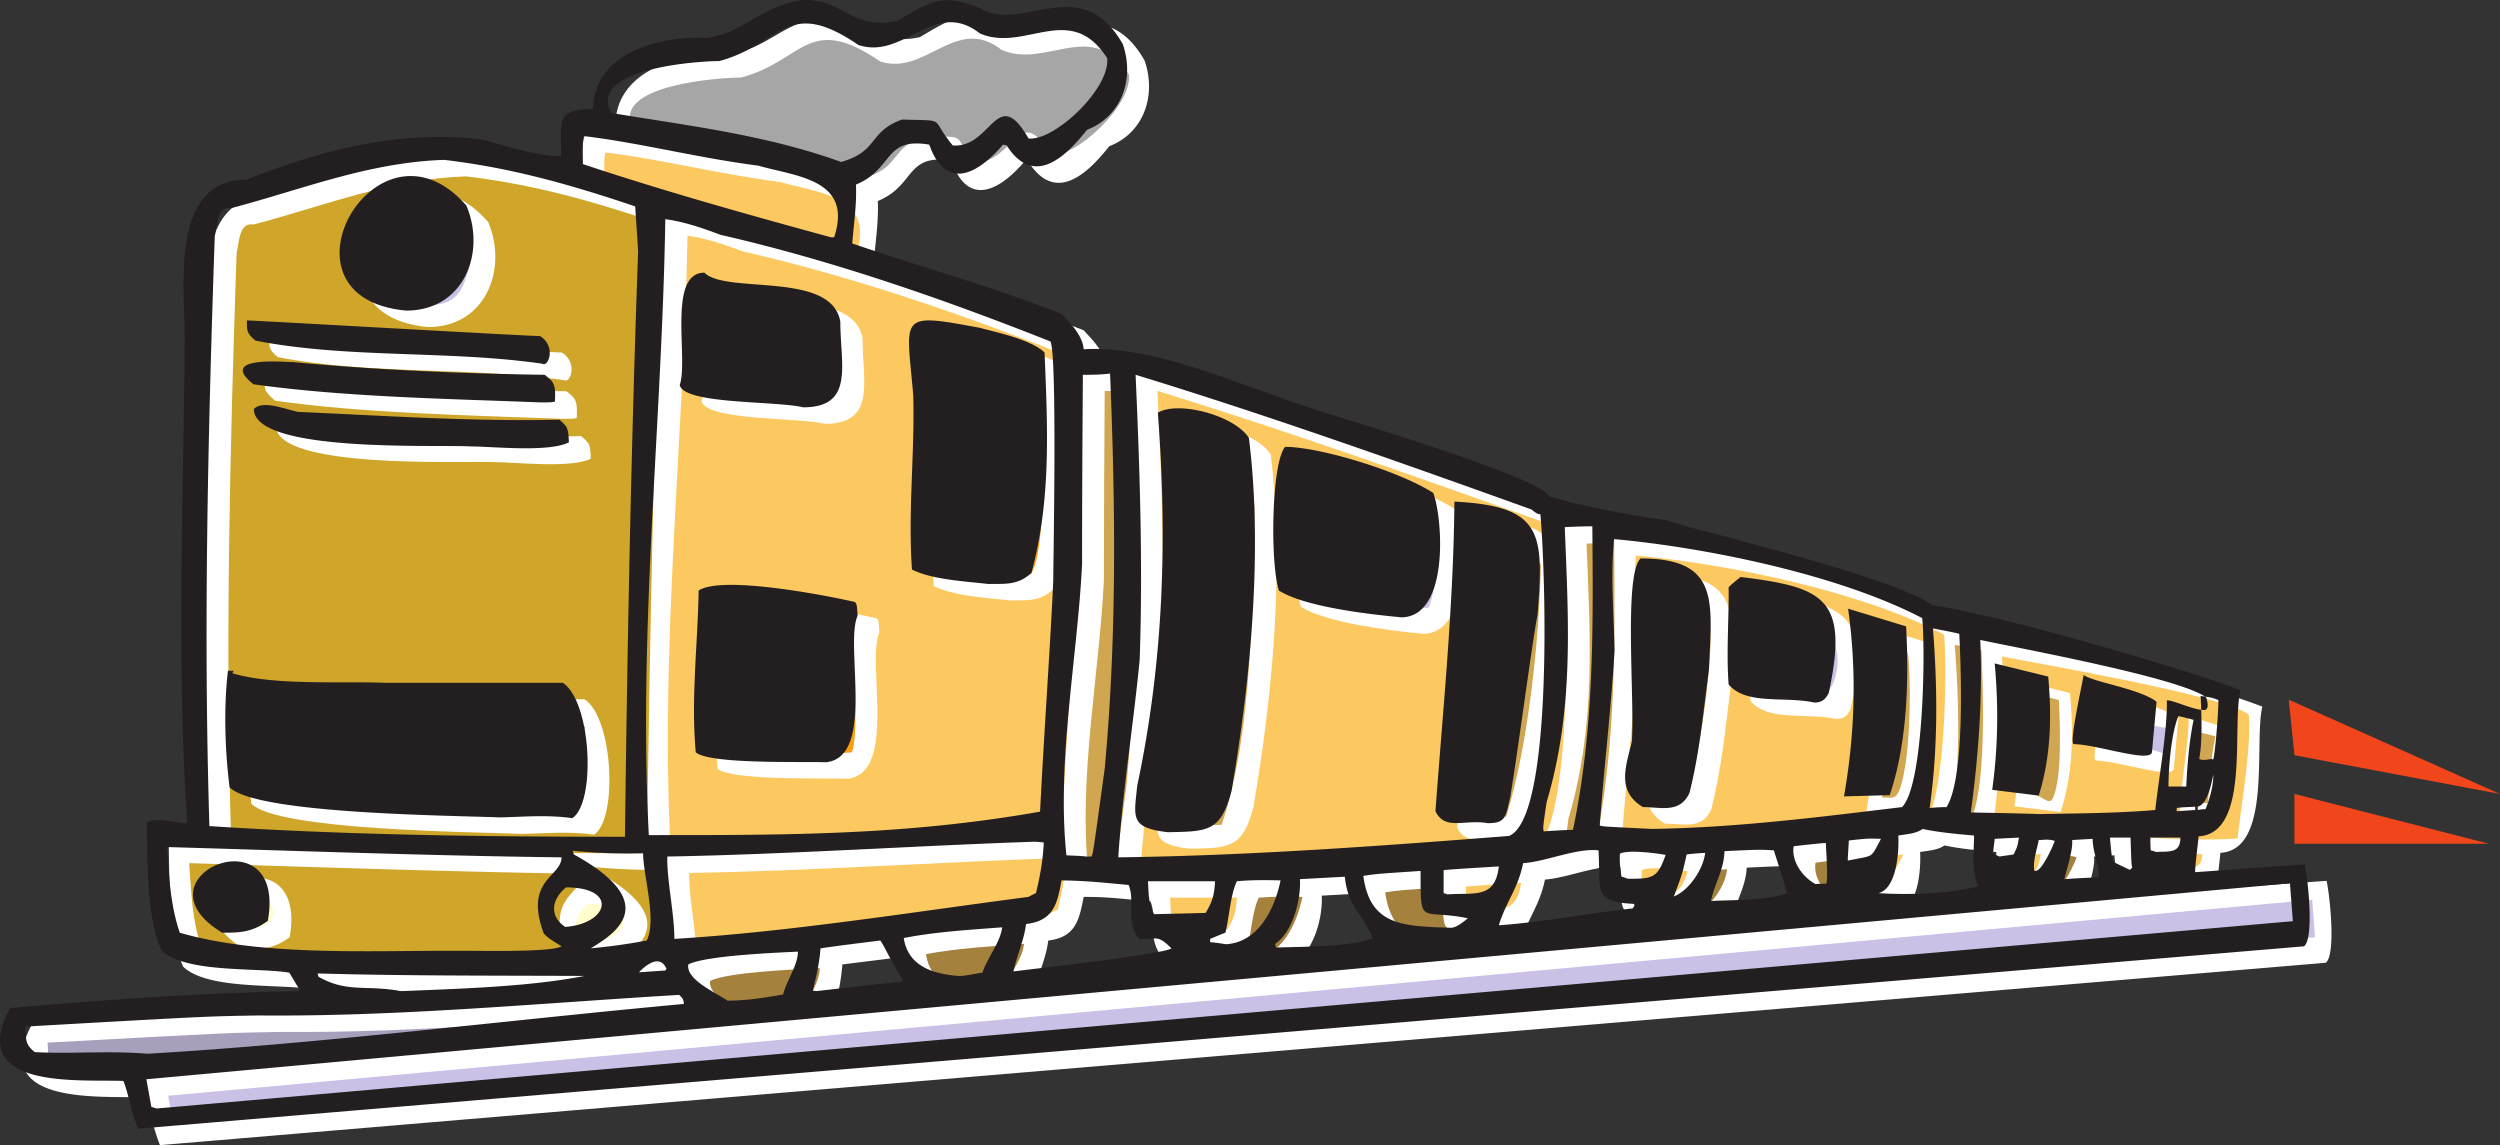 <svg xmlns="http://www.w3.org/2000/svg" width="216.156" height="99.011"><rect width="100%" height="100%" fill="#333333" stroke="none"/><path fill="#fff" d="M13.832 99.011c-.606-1.492-.82-3.023-1.281-4.129-3.883-.14-13.567.75-9.793-6.3 8.117-.712 16.593-1.352 24.925-1.462 0-.07.035-.105.106-.14-.285-.496-.606-.996-.89-1.461-2.848-.461-9.044.074-11.075-1.957-1.281-3.024-1.172-7.938-1.242-11 .566-.496 2.312-.035 3.344.035a.28.28 0 0 1 .144-.14c-.926-13.708-.285-27.77-.215-41.333.14-4.27-1.496-14.168 5.34-14.168 6.34-2.527 13.211-4.308 20.191-3.488 1.282.25 5.415 1.637 7.016 1.426 0-3.348-.43-3.918 2.813-4.059 0-4.808 5.73-6.375 9.793-6.125 3.453-.57 4.449-2.633 8.152-3.273 3.703-.215 4.238 2.668 8.367 1.777 2.922-1.707 3.777-2.383 7.086-1.101 3.633 2.277 8.727-3.278 12.355 3.132 1 2.883.036 6.196-3.062 7.403-1.992 2.531-4.7 4.914-6.977 1.355-.144-.035-.214-.07-.32-.07-2.492 2.918-5.058 3.734-6.34-.04-3.988-.64-3.097 2.138-6.37 3.49.07 1.745-.18 3.277-.325 5.093 5.95 2.027 11.965 3.629 18.125 6.086.57.64 1.781 1.746 1.887 3.027 6.195-.355 13.851 3.309 20.011 5.23.5.25 19.727 5.84 20.192 7.512 2.992.891 6.87 1.602 10.324 2.102.855.5 19.016 4.629 22.898 7.332 5.696.785 22.575 5.73 26.598 7.336-.746 3.023.89 12.387-3.633 12.637 0 .285-.355 2.988-.285 3.097l9.473-.675c.285 1.316.82 6.37-.07 7.082zm58.61-11.89c6.874-.817 6.874-.817 7.16-.747.105-.07.245-.14.355-.214-.89-1.352-1.711-3.13-1.926-3.415-1.742.211-3.453.426-5.195.641-.11 1.281-.285 2.277-.68 3.664.074 0 .18.035.285.07zm17.093-1.708c1.101-.14 13.14-1.496 13.637-2.027-1.282-1.281-1.246-.715-2.813-.785-1.21-1.742-.285-3.238-.89-4.664-2.422-.211-3.489-.39-5.77-.39-.39 2.027-.711 3.488-3.063 3.773-.175 1.425-.746 2.562-1.101 4.093zm22.68-2.062c2.066-.074 6.554-.04 8.37-.856-.929-2.171-2.136-2.562-2.386-5.27-1.316.071-2.637.145-3.918.216.105 1.672-.57 4.484-2.102 5.59 0 .07 0 .175.036.32zm19.3-1.961c3.918-.25 7.657-.996 11.54-1.457.175-.215.175-.215.105-.36-3.668-.175-2.848-1.246-3.063-4.624-1.921-.215-4.558.96-6.515 1.101-.465 2.277-1.461 3.277-2.067 5.34zm18.301-2.063c1.781-.144 4.598 0 6.555-.675.035-.25-1.031-3.383-1.106-3.703-1.28-.07-1.28-.07-4.238.07-.105 1.672-.816 2.598-1.21 4.308zm14.531-.675c2.243.14 6.16.105 8.582-.606-.605-1.355-.324-3.168-.324-4.379-1.637-.144-3.168-.285-4.484-.57-.57.426-1.531.461-2.102.57.07 1.317-.105 4.52-1.672 4.985zm16.02-1.211c2.46-.18 2.922-.11 2.992-.215 0-1.066-.531-2.172-.531-3.274-.57.036-1.176.07-1.781.106.14.746-.43 2.562-.68 3.383"/><path fill="#cbc1e6" d="m15.433 97.269-.46-.145-.43-2.382 185.375-16.946.25 3.239L15.433 97.269"/><path fill="#a89fbd" d="M14.687 92.535c-3.597-.286-6.375 0-9.793-.145-.96-.781-.676-1.316-.785-2.242 15.703-.856 15.703-.856 20.192-.926 12.07.105 23.859-1.066 36.32-1.816.105.18.39.285.39.82-15.453 1.387-31.191 3.418-46.324 4.309"/><path fill="#a4823e" d="M64.785 87.94c-.961-.675-3.629-1.816-3.379-3.132 1.492-.746 7.297-.996 9.469-1.102 0 1.172-.926 2.383-1.282 3.7-1.78.32-3.277.535-4.808.535"/><path fill="#a4835b" d="M36.55 87.12c-2.921-.566-4.628.18-7.12-1.242a1.118 1.118 0 0 1-.07-.285c7.401.176 15.452.176 23.108.176-4.917.996-10.968 1.105-15.917 1.351"/><path fill="#a4823e" d="M84.761 85.804c-2.421-.21-4.378-.96-4.699-3.309 2.637-.5 5.625-.675 8.477-.89-.11 1.281-1.211 2.527-1.711 3.914-1.39.215-1.496.285-2.067.285"/><path fill="#fff" d="M57.133 85.484c.46-.426 1.777-1.707 2.382-.285-.035.035-.07.074-.07.144-.781.035-1.566.07-2.312.14"/><path fill="#cfa52a" d="M41.32 83.632c-7.512-.035-16.805.5-23.855-1.566-.891-2.528-.926-5.09-1.106-7.438 11.074.356 22.649.746 34.078.926 0 1.672-3.277 1.922-1.531 6.55.39.391.39.391 1.566 1.138-.89.57-8.011.355-9.152.39m11.645-.246c1.996-1.176 6.304-3.848-1.461-8.082-.036-.144-.036-.215-.07-.32 1.816.14 3.917.285 6.054.21 0 1.852 1.211 5.77.32 7.551a41.74 41.74 0 0 1-4.843.641"/><path fill="#a4823e" d="M107.945 83.03c-.5-.038-.965-.109-1.426-.144v-.285c.426-.176.89-.356 1.317-.535.355-1.422.43-3.274 1-4.45 1.172-.105 2.418-.105 3.773-.07-.465 2.387-1.887 5.305-4.664 5.485"/><path fill="#fcc961" d="M60.195 82.6c.035-1.921-.68-5.269-.605-7.12 10.324-.176 21.293-.922 31.726-1.281.246 0 .531.039.817.074-.036 1.457-.286 2.738-.676 4.379-.215.07-.426.175-.64.32-10.079 1.316-20.618 3.023-30.622 3.629"/><path fill="#fff" d="M21.097 82.066c-7.976-4.875 5.625-10.535 3.95-1.031-1.387 1.03-2.493 1.03-3.95 1.03"/><path fill="#a4823e" d="M127.312 81.64c-4.094-.14-6.941-.14-7.547-4.484 1.176-.18 1.176-.18 4.985-.43 0 4.914-.106 3.242 4.058 4.094-.46.359-.96.82-1.496.82"/><path fill="#fffdcc" d="M50.758 81.57c-1.532-1.032-.997-2.528.105-3.418 4.488 0 3.668 3.133-.105 3.418"/><path fill="#fcc961" d="M101.676 80.464c-.497-.96-.461-1.957-.497-2.847h5.766c-.07 1.105-.176 1.675-.816 2.742l-4.453.105"/><path fill="#fffdcc" d="M21.308 80.253c-1.316-.89-1.21-2.136-.285-3.062.645.07 1.32.18 1.996.285 1.352 2.027.285 2.668-1.71 2.777"/><path fill="#a4823e" d="M146.648 78.933c.711-1.992.711-1.992 1.106-3.629.496-.07 1.03-.11 1.566-.144-.105 1.355-1.352 3.242-2.672 3.773"/><path fill="#fcc961" d="M127.027 78.757a.56.56 0 0 0-.285-.105v-1.996c1.57-.141 3.137-.215 4.773-.32-.355 2.847-2.172 2.241-4.488 2.421"/><path fill="#a4823e" d="M158.863 77.867c-1.246-.676-2.102-2.137-1.887-3.274.926-.144 1.852-.215 2.813-.32 0 .355.215 3.133.035 3.558-.355 0-.676 0-.96.036"/><path fill="#fcc961" d="M142.66 77.37c-.176-.039-.356-.109-.531-.144-.18-.82-.215-1.39-.18-1.992.676-.32 2.742-.11 3.988.105-.71 2.031-1.105 2.031-3.277 2.031"/><path fill="#a4823e" d="M177.77 76.656c-.071-.926.284-1.778.394-2.598.426 0 .816-.14 1.387.07-.07.25-1.211 2.918-1.782 2.528m8.157-.071c-.43-.215-.891-.425-1.282-.64-.18-.5-.18-.5-.324-2.102h1.781c.074 2.277.074 2.277.18 2.598-.25.215-.25.215-.355.144"/><path fill="#fcc961" d="M161.64 75.835c.036-.601.07-1.207.106-1.742 1.601-.176 1.601-.176 2.812-.176-.996 1.813-.53 1.422-2.918 1.918"/><path fill="#d0a650" d="M95.8 75.48c-.57-.07-1.14-.106-1.707-.106-.855-8.152.961-17.12 1.352-25.203 0-5.484.035-10.894.07-16.375.676.035 1.496.035 2.387-.07.426 11.246.57 22.64-.5 34.172-.96 7.262-.96 7.262-1.101 7.582h-.5"/><path fill="#fcc961" d="M98.578 75.554c.355-5.66 1.355-11.5 1.851-17.125.286-8.328.036-16.66-.355-24.633 11.289 3.489 22.824 7.582 34.219 11.64.5.391.5.391.78.462.466 5.34 1.106 26.203-2.667 27.804-11.43.891-22.61 1.708-33.828 1.852m76.199-.074c-.176-.106-.355-.176-.531-.246 0-.43.07-.89.14-1.317.676 0 1.356-.039 2.067-.074-.145.785-.145.785-.465 1.461-.426.07-.816.106-1.21.176m13.53-.39c-.175-.071-.32-.106-.46-.141-.036-.391-.036-.75-.036-1.106h2.598c0 1.39-.961 1.176-2.102 1.246M57.984 73.628c-.926-17.976 1.14-35.453 1.461-53.254 1.496.215 2.957.676 4.734 1.352 9.508 2.172 19.196 5.484 28.524 9.223.64.96.25 19.222.25 20.644-.215 5.055-.82 13.527-1.14 20.008-11.68 2.066-21.97 2.027-33.829 2.027"/><path fill="#cfa52a" d="M19.992 72.847c-.535-17.16-.106-34.176.465-50.977.246-.996.21-2.671 1.457-2.457 6.125-1.601 11.824-3.953 18.375-4.164 5.734.676 10.824 2.098 16.52 4.02.074 1.285.179 2.601.25 3.918-.571 16.84-.887 33.426-1.137 50.586-11.895 0-24.07-.145-35.93-.926"/><path fill="#fff" d="M102.851 73.382c-3.277-.39-2.918-1.246-2.633-4.023 2.313-10.93 2.598-21.5 1.778-32.29 1.746-.995 6.555.216 7.87 2.208 1.212 9.613.177 20.754-1.495 30.508-.926 3.562-2.067 3.527-5.52 3.597"/><path fill="#d0a650" d="M135.363 73.312c-.04-.36-.04-.36.246-2.527 2.387-8.047 1.89-15.665 1.567-23.782.785-.035 1.605-.07 2.386-.11.07 8.688.18 17.481-1.636 26.274-.891 0-1.711.07-2.563.145"/><path fill="#fcc961" d="M144.726 73.097c-4.379-.215-4.379-.215-4.523-.32.394-5.27.996-10.149 1.281-15.13-.07-3.277-.316-6.55-.035-9.612 7.8.71 19.336 3.027 26.637 6.835.285 2.704.14 14.454-1.746 16.34-7.372.89-14.383 1.782-21.614 1.887"/><path fill="#fff" d="M130.52 72.597c-2.032-.355-3.704.676-4.524-1.031.676-9.114 1.566-17.906 1.637-26.77 7.73.39 7.73 2.778 7.195 9.754-.395 2.098-1.781 12.422-2.387 15.91-.355 1.606-.355 2.137-1.922 2.137M45.097 72.1c-4.668-.179-21.082-.32-23.359-2.6-.43-3.38-.465-7.048-.11-10.075h.465c-.035.07-.07.11-.07.215 3.63 1.066 9.113.676 13.137.82h15.383c2.492 1.637 2.886 10.36.82 11.711-2.137-.32-4.344-.105-6.266-.07"/><path fill="#fcc961" d="M194.433 61.777c.25 2.953-.71 8.082-.96 10.715-4.985.425-16.024-.747-21.184-.82.676-4.91 1.031-10.145.816-14.915 3.313.676 18.946 3.309 21.328 5.02zm-1.886.996c-.891.105-2.883-.89-3.313-.781.074 2.097-.781 6.226-.781 8.863 0 .355 1.851.21 3.133 0 .105 0 .355-5.2.96-8.082"/><path fill="#d0a650" d="M102.676 71.386c-.215-.035-.43-.035-.61-.035 1-10.785 4.027-21.68 1.89-32.395 4.555.961 4.024.145 4.52 4.95-.285 8.402-.07 19.082-2.847 27.41-.996.035-1.993.035-2.953.07"/><path fill="#fff" d="M143.941 71.21c-2.383-1.425-1.422-3.633-.926-5.695.215-3.844-.71-14.348.75-15.809 6.907 0 6.125 3.774 5.875 9.614-.425 3.453-.785 7.12-1.672 10.644-.785 1.817-2.457 1.246-4.027 1.246"/><path fill="#d0a650" d="M168.726 71.28c.782-5.195.676-10.574.285-15.519.747.14 1.532.285 2.313.461.11 2.813.535 12.39-1.102 14.988-.535 0-1.035.035-1.496.07"/><path fill="#fff" d="M161.355 70.285c.89-5.27 1.106-10.68.356-16.27l5.02 1.566c.25 5.48-.071 10.504-1.458 14.598l-3.918.106"/><path fill="#d0a650" d="M128.312 70.605c-.57-2.848.606-8.473.856-11.285.03-3.489.816-9.258.175-12.317.891.14 3.489.57 3.883 1.887-.144 6.477-1.07 15.45-2.992 21.715h-1.922"/><path fill="#fff" d="m174.351 58.785 4.63 1.14c.32 3.559.25 7.012-.817 10.29l-3.988-.5c.425-3.134.566-6.657.175-10.93"/><path fill="#a04636" d="M45.879 69.82c-2.848-.141-21.578-.282-22.434-2.028.035-1.886.11-3.738.18-5.554 8.758.355 17.804.535 26.918.57-.106 2.172-.211 4.344-.356 6.55-1.496.462-2.847.427-4.308.462"/><path fill="#d0a650" d="M189.379 69.429c0-1.852.285-4.734.855-6.086.39.07.89.215 1.317.32-.391 1.922-.536 3.844-.641 5.766h-1.531m-45.043-.07c.355-2.528.675-5.055.851-7.332-.39-8.192-.601-9.649-.531-10.004.89.14 1.781.32 2.668.496 1.605 1.07-.606 13.707-1.352 16.27-.57.57-.996.5-1.636.57m18.406-.391c.535-4.238.535-8.582.93-12.816.425 0 .496-.106 1.277.285.25 1.496.36 8.187-.566 11.426-.426 1.46-.82 1.03-1.641 1.105m12.82-.285c0-2.992.32-5.91.215-8.652 1.211.144 1.566.355 2.242.5.07 1.601.32 6.55-.5 8.437-.355.852-1.066-.394-1.957-.285"/><path fill="#fff" d="M73.332 67.327c-2.207-.07-10.04.18-11.285-.851-.43-4.664.175-9.434.246-13.992 1.996-1.352 11.289.43 13.53.996.145.18.145.18.216 1.176-1.14 2.527 1.566 12.14-2.707 12.671m107.89-1.566c-.46 0 .641-4.91.82-5.976.926.601 4.81 1.136 6.305 2.312l-.394 4.344c-.106.996-4.664-.64-6.73-.68"/><path fill="#f89d0e" d="M67.562 65.23c-3.203-.18-3.203-.18-3.629-.32.106-3.668.246-7.297.356-10.93 2.992.14 6.195.96 9.437 1.496.035 1.281.567 7.937-.074 9.574-2.172.18-2.172.18-6.09.18"/><path fill="#cbc1e6" d="M185.746 64.765c-.14-.07-.14-.07.07-2.063.18 0 1.426.25 1.64.25.141.356-.25 1.567-.359 2.168-.175.04-1.171-.425-1.351-.355m-2.918-.32c-.11-.035-.215-.106-.356-.141.106-.82.176-1.676.282-2.492.43.07 1.64.18 2.066.285 0 .57-.14 2.063-.535 2.707-.281 0-1.176-.394-1.457-.36"/><path fill="#fff" d="M158.754 62.167c-2.598-.57-5.875.25-7.407-1.566-.21-2.777.075-5.84 0-8.402.325-.32.68-.606 1.036-.891 7.19.89 9.433 1.781 7.62 10.004-.285.57-.535.855-1.25.855"/><path fill="#cbc1e6" d="M156.586 60.03c.14-.71.14-.71.39-5.48 2.383.25 2.313 3.738.996 5.41-.5 0-.925.035-1.386.07m-3.313-.175a328.304 328.304 0 0 0-.18-6.195c.641.144 1.247.25 1.887.39 0 1.176.215 4.414-.285 5.735-.496 0-.96.035-1.422.07"/><path fill="#fff" d="M123.043 54.8c-3.028-.285-8.332-.965-10.543-2.316-.817-2.457-.676-11.035.5-12.457 2.992 0 9.933 2.133 12.855 4.02.887 2.566 1.246 10.753-2.812 10.753"/><path fill="#cbc1e6" d="M122.258 52.593c-.711-.074-1.426-.18-2.102-.215 0-2.742.465-5.34.605-7.867 4.309.32 3.918 1.031 3.528 5.16-.606 2.528-.606 2.528-.785 2.883-.426 0-.856 0-1.246.04"/><path fill="#fff" d="M87.328 51.913c-2.246-.246-4.88-.39-6.59-1.242-.355-5.058.25-10.148.11-15.058-.57-6.91-1.426-7.192 5.765-5.84 1.285.355 4.453.996 5.594 2.137.246 6.265.601 12.601-1.14 19.042-1.212 1.141-2.423.926-3.74.961"/><path fill="#cbc1e6" d="M117.273 51.808a94.207 94.207 0 0 1-3.097-.606c0-2.953-.036-5.875-.07-8.792 1.566.355 3.167.71 4.769 1.105-.211 2.738-.356 5.445-.89 8.293h-.712"/><path fill="#f89d0e" d="M87.824 49.706c-3.063-.175-3.063-.175-4.914-.425.465-5.98.57-11.891.074-17.871 2.277.18 4.309.75 6.621 1.816.5 3.133 1.067 13.883-.46 16.41-.466 0-.891.035-1.321.07"/><path fill="#fff" d="M42.601 39.952c-2.777-.105-18.761.641-18.761-3.167.78-.782 2.632 0 3.843.25 7.301.32 14.957.855 22.575.675.714.64.785.64.82 1.957-1.746.856-6.586.285-8.477.285m28.739-3.308c-2.387-.57-10.258-.25-10.684-1.961.785-2.168-1.105-9.68 2.137-9.68 1.922 1.887 11.004-.18 11.785 4.235 0 3.703 1.21 7.406-3.238 7.406m-22.754-.43c-8.157-.32-16.88-.46-24.785-1.566-3.063-2.453 2.566-1.922 3.382-1.922 7.16.68 14.457 1 21.793 1.105.856.641.961.891.89 2.313-.284.07-.284.07-1.28.07"/><path fill="#f89d0e" d="M71.66 34.327c-2.887-.07-5.77-.175-8.367-.601.07-2.137.14-4.203.175-6.305 2.567.36 6.02.535 8.618 1.926.144 1.527.25 3.273-.07 4.98h-.356"/><path fill="#fff" d="M48.761 32.87c-8.187-1.175-16.77-.43-24.746-1.996-.89-.71-.71-1.03-.746-1.742.035-.035 23.035 1.281 25.317 1.352 1.422.89.71 2.742.175 2.386m-11.75-4.593c-12.105-1.102-2.492-17.907 5.2-9.078 1.71 4.023-.176 9.078-5.2 9.078"/><path fill="#cbc1e6" d="M36.941 26.39c-10.539-3.914 3.207-13.742 3.703-3.629-.57 2.277-1.031 3.629-3.703 3.629"/><path fill="#fcc961" d="M73.726 21.94c-7.3-2.027-14.531-4.023-21.437-6.335-.07-.996-.07-1.711.035-2.422 4.984.605 9.863 1.887 15.168 2.562 3.133.926 8.191 1.141 6.555 6.196h-.32"/><path fill="#a7a6a6" d="M74.613 15.425c-6.586-2.383-13.316-3.168-19.867-4.27-2.067-3.847 7.62-4.453 9.328-4.453 5.414-1.421 5.77-5.656 12.035-1.386 3.953 1.281 6.555-4.094 10.504-.996 3.918 1.672 7.8-2.848 11.004 2.136.25 2.668-4.594 7.192-6.8 6.942-2.743-4.805-3.169.851-6.587.605-2.031-2.492-.32-2.101-4.347-2.242-2.954 1.066-1.993 2.738-5.27 3.664"/><path fill="#231f20" d="M11.945 97.59c-.64-1.497-.82-3.028-1.281-4.13-3.918-.144-13.602.782-9.793-6.3 8.117-.715 16.594-1.317 24.89-1.461.036-.036.07-.106.141-.141-.32-.5-.605-1-.89-1.461-2.848-.465-9.044.07-11.075-1.957-1.316-3.027-1.172-7.941-1.246-11 .57-.5 2.281-.04 3.348.035 0-.074.07-.11.144-.11-.925-13.738-.32-27.8-.215-41.363.106-4.273-1.53-14.167 5.34-14.167 6.34-2.532 13.176-4.31 20.192-3.493 1.281.25 5.414 1.641 7.015 1.426 0-3.348-.43-3.914 2.778-4.058 0-4.805 5.765-6.372 9.824-6.122 3.457-.57 4.418-2.636 8.156-3.277 3.703-.21 4.238 2.672 8.332 1.781C80.527.082 81.414-.594 84.726.687c3.598 2.281 8.692-3.274 12.356 3.133 1 2.882 0 6.195-3.098 7.406-1.992 2.527-4.664 4.91-6.941 1.351-.145-.035-.215-.07-.32-.07-2.493 2.918-5.06 3.738-6.376 0-3.953-.676-3.062 2.102-6.34 3.453.075 1.742-.175 3.274-.32 5.09 5.914 2.031 11.93 3.668 18.09 6.086.606.645 1.816 1.781 1.922 3.063 6.195-.391 13.852 3.277 20.012 5.199.5.25 19.691 5.836 20.191 7.512 2.988.89 6.871 1.601 10.324 2.097.856.5 19.016 4.63 22.899 7.336 5.695.781 22.574 5.73 26.597 7.332-.785 3.027.891 12.39-3.632 12.637 0 .285-.356 2.992-.286 3.098l9.473-.676c.285 1.351.82 6.406-.07 7.086zm1.602-1.747 184.699-16.195-.25-3.278-185.34 16.946.43 2.386zm-.782-4.734c15.168-.89 30.907-2.883 46.36-4.305 0-.535-.285-.605-.39-.785-12.466.746-24.25 1.887-36.321 1.781-4.488.07-4.488.07-20.227.961.145.926-.176 1.422.82 2.207 3.383.176 6.196-.144 9.758.14zm50.133-4.59c1.531 0 2.992-.215 4.809-.535.355-1.317 1.281-2.528 1.281-3.703-2.172.105-8.012.355-9.473 1.105-.246 1.316 2.422 2.457 3.383 3.133zm-28.234-.82c4.949-.215 10.965-.356 15.879-1.317-7.657-.035-15.668 0-23.075-.215 0 .07.036.18.075.285 2.492 1.426 4.199.676 7.12 1.247zm35.89 0c6.836-.782 6.836-.782 7.157-.747.109-.074.25-.144.359-.214-.89-1.352-1.71-3.133-1.96-3.418-1.708.215-3.454.425-5.165.675-.105 1.282-.32 2.243-.676 3.668.074 0 .18 0 .285.036zm12.32-1.317c.606 0 .716-.07 2.067-.285.461-1.352 1.567-2.637 1.707-3.918-2.812.215-5.84.395-8.508.926.356 2.316 2.313 3.097 4.735 3.277zm-27.632-.32c.75-.035 1.535-.11 2.281-.145a.485.485 0 0 1 .106-.14c-.606-1.426-1.957-.145-2.387.285zm32.371-.07c1.102-.145 13.137-1.497 13.672-1.997-1.281-1.28-1.281-.71-2.813-.816-1.21-1.746-.285-3.242-.89-4.664-2.422-.215-3.489-.355-5.805-.395-.355 2.067-.71 3.493-3.062 3.774-.176 1.426-.747 2.566-1.102 4.098zm-48.18-1.782c1.106-.035 8.262.176 9.118-.39-1.141-.715-1.141-.715-1.532-1.106-1.746-4.664 1.532-4.879 1.532-6.586-11.465-.14-23.004-.57-34.114-.89.18 2.316.25 4.879 1.106 7.406 7.086 2.062 16.379 1.531 23.89 1.566zm11.645-.215a52.043 52.043 0 0 0 4.844-.675c.886-1.782-.32-5.696-.32-7.547a47.379 47.379 0 0 1-6.09-.215c.035.11.07.18.105.32 7.762 4.274 3.453 6.907 1.46 8.117zm59.25-.07c2.066-.07 6.555-.035 8.367-.82-.926-2.207-2.133-2.598-2.418-5.301-1.32.07-2.601.14-3.883.211.106 1.672-.57 4.523-2.136 5.59 0 .07.035.215.07.32zm-4.309-.285c2.817-.18 4.203-3.098 4.703-5.52-1.355-.035-2.601-.035-3.777.075-.566 1.175-.64 3.023-.996 4.449-.465.176-.89.355-1.316.535v.281c.46.04.925.11 1.386.18zm-47.715-.461c9.973-.605 20.547-2.316 30.625-3.633.215-.105.426-.25.641-.32.39-1.602.606-2.883.676-4.379a7.052 7.052 0 0 0-.82-.07c-10.43.355-21.434 1.101-31.727 1.281-.07 1.887.644 5.195.605 7.121zm-39.093-.535c1.422 0 2.562 0 3.949-1.031 1.676-9.508-11.926-3.809-3.95 1.03zm106.215-.426c.5 0 1.035-.465 1.496-.82-4.164-.856-4.094.82-4.094-4.094-3.774.25-3.774.25-4.95.426.57 4.344 3.454 4.344 7.548 4.488zm-76.555-.074c3.773-.285 4.594-3.418.07-3.418-1.105.89-1.601 2.387-.07 3.418zm80.722-.14c3.954-.286 7.657-1.032 11.575-1.462.175-.25.175-.25.105-.39-3.668-.18-2.847-1.246-3.062-4.63-1.922-.21-4.594.997-6.516 1.106-.465 2.278-1.46 3.274-2.102 5.375zm-29.804-.962c1.496-.035 2.953-.07 4.453-.109.64-1.066.746-1.637.816-2.738h-5.804c.07.89 0 1.886.535 2.847zm-80.367-.215c1.996-.105 3.027-.746 1.71-2.777-.675-.105-1.355-.215-1.996-.285-.925.926-1.066 2.172.286 3.062zm128.507-.925c1.782-.106 4.594 0 6.555-.64.035-.286-1.035-3.419-1.105-3.74-1.282-.07-1.282-.07-4.274.071-.07 1.676-.781 2.602-1.176 4.309zm-3.203-.39c1.352-.536 2.563-2.423 2.707-3.774-.535.035-1.07.07-1.601.14-.36 1.64-.36 1.64-1.106 3.633zm-19.586-.18c2.317-.176 4.133.43 4.453-2.419-1.601.106-3.167.176-4.773.32v1.993c.11.035.18.035.32.105zm37.282-.106c2.28.144 6.16.105 8.62-.606-.609-1.351-.359-3.168-.359-4.378-1.636-.141-3.132-.286-4.449-.57-.57.429-1.531.464-2.101.57.07 1.316-.106 4.558-1.711 4.984zm-5.446-.785c.285-.035.606-.035.926-.035.18-.426-.035-3.168-.035-3.524-.926.07-1.852.18-2.777.285-.215 1.176.64 2.598 1.886 3.274zm-16.238-.461c2.172 0 2.563-.035 3.277-2.063-1.21-.215-3.312-.43-3.953-.109-.035.605 0 1.176.14 1.996.18.031.356.106.536.176zm37.746.035c2.453-.18 2.918-.105 2.988-.211 0-1.07-.535-2.176-.535-3.277l-1.777.105c.105.75-.465 2.563-.676 3.383zm-2.601-.746c.57.355 1.71-2.317 1.78-2.563-.57-.18-.995-.074-1.39-.074-.14.82-.496 1.676-.39 2.637zm8.156-.11c.105.075.105.075.32-.14-.074-.32-.074-.32-.144-2.598h-1.782c.145 1.602.145 1.602.285 2.098.43.215.891.43 1.32.64zm-24.285-.746c2.347-.496 1.922-.105 2.882-1.886-1.175-.035-1.175-.035-2.777.144-.035.567-.07 1.137-.105 1.742zm-65.84-.355h.46c.145-.32.145-.32 1.141-7.582 1.07-11.535.926-22.926.465-34.176-.855.106-1.676.106-2.351.106-.036 5.449-.07 10.894-.07 16.379-.391 8.042-2.208 17.015-1.352 25.167.566.036 1.136.036 1.707.106zm2.777.07c11.18-.14 22.399-.96 33.793-1.851 3.809-1.602 3.168-22.461 2.707-27.801-.324-.07-.324-.07-.785-.43-11.395-4.094-22.934-8.187-34.219-11.64.356 7.976.64 16.27.356 24.601-.535 5.621-1.496 11.461-1.852 17.121zm76.2-.07c.39-.07.785-.106 1.21-.18.32-.64.32-.64.465-1.457-.715.035-1.39.07-2.101.106-.036.39-.106.855-.141 1.281.176.07.355.18.566.25zm13.53-.39c1.141-.075 2.102.14 2.102-1.247h-2.597c0 .356 0 .711.035 1.102.14.035.285.07.46.144zM56.098 72.205c11.86 0 22.114.036 33.829-2.027.32-6.48.925-14.953 1.14-20.008 0-1.426.356-19.687-.25-20.648-9.328-3.703-19.015-7.047-28.523-9.219-1.778-.676-3.239-1.14-4.77-1.355-.285 17.836-2.351 35.28-1.426 53.257Zm-37.992-.78c11.856.78 24.035.925 35.93.925.21-17.16.531-33.715 1.137-50.59-.07-1.316-.176-2.633-.25-3.914-5.696-1.922-10.79-3.348-16.52-4.023-6.55.214-12.285 2.562-18.375 4.164-1.246-.211-1.246 1.46-1.46 2.457-.571 16.804-.997 33.82-.462 50.98zm82.86.53c3.418-.07 4.593 0 5.52-3.593 1.671-9.754 2.706-20.899 1.495-30.508-1.32-1.996-6.16-3.207-7.87-2.172.82 10.75.534 21.324-1.782 32.25-.285 2.777-.64 3.633 2.637 4.023zm32.507-.07c.856-.07 1.676-.105 2.532-.14 1.851-8.794 1.742-17.586 1.672-26.239-.786 0-1.602.035-2.383.07.316 8.153.816 15.735-1.57 23.782-.32 2.172-.32 2.172-.25 2.527zm9.368-.215c7.191-.105 14.242-.996 21.613-1.886 1.887-1.887 2.027-13.598 1.746-16.34-7.3-3.809-18.84-6.121-26.637-6.832-.32 3.058-.035 6.336.035 9.609-.285 4.984-.886 9.863-1.28 15.129.144.11.144.11 4.523.32zm-14.207-.496c1.566 0 1.53-.535 1.921-2.137.606-3.453 1.957-13.812 2.387-15.878.531-7.012.531-9.399-7.191-9.79-.074 8.899-.965 17.657-1.64 26.77.82 1.71 2.491.68 4.523 1.035zm-85.426-.5c1.926-.035 4.133-.25 6.27.07 2.066-1.351 1.671-10.074-.821-11.71H33.238c-4.023-.141-9.473.25-13.14-.817.035-.11.074-.144.109-.215h-.5c-.356 3.024-.285 6.692.144 10.074 2.278 2.278 18.657 2.422 23.356 2.598zm133.176-.285c3.273-.07 6.69-.07 9.968-.355.215-2.208 1.07-6.942.996-9.47.395-.105 2.422.891 3.278.821.39-.035.25-.785.105-1.105-2.383-1.707-16.199-4.235-19.512-4.95.215 4.774-.144 10.004-.82 14.918 1.996.036 3.988.07 5.985.141zm11.82-.25 1.601-.105v-.286c-.535.036-1.066.036-1.601.11v.281zm-87.453-.176c1 0 1.992-.035 2.992-.07 2.777-8.332 2.562-19.012 2.848-27.414-.497-4.805 0-3.95-4.559-4.945 2.176 10.714-.852 21.605-1.852 32.43h.57zm89.27.07c.175-.035.425-.07.675-.07.39-.96.676-2.031.676-2.992-.14.605-.461 2.566-1.352 2.777v.286zm-47.966-.25c1.57 0 3.207.57 4.024-1.246.89-3.523 1.21-7.152 1.676-10.644.25-5.836.996-9.61-5.91-9.61-1.461 1.461-.5 11.997-.75 15.805-.461 2.067-1.422 4.274.96 5.696zm24.786.075c.46-.04.96-.074 1.46-.074 1.637-2.598 1.247-12.172 1.102-14.985-.746-.18-1.531-.32-2.277-.465.39 4.95.46 10.325-.285 15.524zm-7.407-1 3.953-.106c1.387-4.093 1.707-9.113 1.422-14.593l-5.02-1.532c.782 5.551.571 10.965-.355 16.23zm-33.007.36h1.886c1.957-6.306 2.883-15.274 3.028-21.755-.395-1.316-3.028-1.742-3.918-1.887.675 3.063-.11 8.829-.18 12.317-.215 2.812-1.387 8.437-.816 11.324zm46.039-11.856c.39 4.27.214 7.797-.215 10.93l4.023.495c1.035-3.273 1.14-6.726.82-10.289zM43.992 68.398c1.46-.035 2.812 0 4.309-.465.105-2.172.25-4.375.355-6.547-9.113-.035-18.16-.18-26.953-.57-.035 1.851-.11 3.664-.18 5.554.89 1.743 19.621 1.883 22.469 2.028zm143.5-.39h1.531c.106-1.923.246-3.848.64-5.77-.429-.106-.925-.246-1.316-.32-.57 1.35-.855 4.238-.855 6.09zm-45.043-.075c.64-.07 1.066 0 1.637-.566.746-2.563 2.957-15.204 1.351-16.27a71.51 71.51 0 0 0-2.707-.5c-.035.355.18 1.852.535 10.004-.175 2.277-.46 4.805-.816 7.332zm18.406-.356c.82-.105 1.176.32 1.606-1.136.925-3.203.851-9.934.605-11.43-.82-.39-.855-.285-1.32-.285-.356 4.238-.39 8.582-.89 12.851zm12.82-.32c.891-.105 1.567 1.14 1.958.285.82-1.886.535-6.836.5-8.437-.676-.14-1.07-.356-2.243-.496.106 2.777-.214 5.66-.214 8.648zm-102.23-1.351c4.273-.5 1.566-10.145 2.707-12.672-.07-.965-.07-.965-.215-1.176-2.242-.535-11.535-2.352-13.531-.996-.07 4.555-.676 9.324-.25 13.988 1.21 1.035 9.047.785 11.289.856zm107.856-1.567c2.066.035 6.66 1.672 6.765.676l.395-4.344c-1.496-1.136-5.414-1.672-6.305-2.312-.18 1.066-1.281 5.98-.855 5.98zm-113.625-.535c3.882 0 3.882 0 6.054-.176.676-1.636.14-8.261.106-9.578-3.239-.535-6.48-1.351-9.434-1.496-.144 3.633-.25 7.266-.355 10.93.425.144.425.144 3.629.32zm118.148-.46c.18-.075 1.21.39 1.387.355.109-.606.5-1.817.359-2.137-.215-.035-1.46-.285-1.64-.285-.212 1.992-.212 1.992-.106 2.066zm-2.887-.321c.285 0 1.176.355 1.461.355.395-.64.535-2.136.535-2.707-.46-.105-1.636-.21-2.066-.285-.106.82-.176 1.676-.285 2.492.11.035.25.11.355.145zm10.399 2.668c.144 0 .5-4.2.465-5.16-.5-.215-.75-.25-1.532-.356.32 5.945-.465 5.375.106 5.516.5.07.89-.176.96 0zm-34.47-4.946c.68 0 .966-.285 1.247-.82 1.781-8.223-.426-9.148-7.617-10.039-.356.285-.715.57-1.035.89.039 2.563-.211 5.626 0 8.403 1.53 1.813 4.808.996 7.406 1.566zm-2.171-2.136c.43-.035.89-.074 1.356-.074 1.351-1.672 1.421-5.16-.961-5.375-.286 4.734-.286 4.734-.395 5.449zm-3.309-.18c.461-.035.926-.07 1.387-.07.535-1.317.32-4.555.32-5.73a35.61 35.61 0 0 0-1.886-.36c.07 2.031.105 4.098.18 6.16zm-30.234-5.055c4.063 0 3.668-8.187 2.777-10.75-2.918-1.886-9.824-3.988-12.816-3.988-1.176 1.39-1.316 9.969-.535 12.426 2.207 1.387 7.515 2.027 10.574 2.312zm-.781-2.207h1.21c.216-.39.216-.39.817-2.918.395-4.129.785-4.843-3.523-5.164-.14 2.528-.606 5.164-.606 7.867.676.04 1.387.145 2.102.215zm-34.934-.675c1.32-.036 2.531.18 3.742-.961 1.743-6.41 1.387-12.746 1.137-19.047-1.137-1.137-4.308-1.782-5.59-2.137-7.191-1.352-6.336-1.066-5.765 5.84.14 4.95-.465 10.039-.11 15.058 1.711.856 4.38.997 6.586 1.247zm29.95-.07h.675c.57-2.884.711-5.59.926-8.333-1.637-.39-3.207-.746-4.773-1.101.039 2.918.039 5.836.074 8.793 1.031.21 2.062.425 3.097.64zm-29.45-2.137c.39-.036.856-.036 1.281-.07 1.567-2.528 1-13.282.5-16.415-2.316-1.066-4.308-1.601-6.625-1.777.5 5.945.36 11.851-.07 17.836 1.852.246 1.852.246 4.914.426zM40.715 38.6c1.851 0 6.73.535 8.476-.356-.07-1.28-.105-1.316-.82-1.957-7.656.176-15.274-.355-22.61-.675-1.175-.25-3.027-1.036-3.812-.25 0 3.843 15.988 3.058 18.766 3.238zm28.738-3.383c4.45 0 3.203-3.703 3.203-7.402-.746-4.414-9.863-2.352-11.75-4.239-3.242 0-1.355 7.512-2.137 9.72.39 1.675 8.262 1.35 10.684 1.921zm-22.754-.426c.96 0 .96 0 1.281-.07.07-1.426-.035-1.676-.89-2.316-7.336-.106-14.633-.426-21.793-1.102-.856 0-6.48-.535-3.383 1.922 7.87 1.101 16.594 1.246 24.785 1.566zm23.035-1.851c.145-.035.25-.035.36-.035.355-1.711.21-3.418.105-4.985-2.598-1.386-6.055-1.566-8.617-1.922-.07 2.102-.106 4.2-.176 6.301 2.598.426 5.48.535 8.328.64zm-22.86-1.496c.536.355 1.247-1.496-.175-2.383-2.316-.074-25.316-1.39-25.356-1.356.04.715-.14 1.036.75 1.746 8.012 1.567 16.594.817 24.782 1.993zm-11.75-4.59c5.024 0 6.91-5.055 5.2-9.078-7.691-8.828-17.34 7.972-5.2 9.078zm-.07-1.887c2.672 0 3.098-1.355 3.704-3.633-.5-10.11-14.278-.285-3.704 3.633zm36.782-4.453h.285c1.676-5.055-3.383-5.266-6.551-6.191-5.27-.676-10.148-1.961-15.133-2.563-.105.746-.105 1.422-.07 2.418 6.941 2.316 14.172 4.344 21.469 6.336zm.89-6.512c3.278-.926 2.317-2.601 5.27-3.668 4.023.14 2.316-.25 4.383 2.242 3.379.25 3.808-5.375 6.55-.605 2.207.25 7.051-4.27 6.801-6.941-3.203-4.985-7.086-.461-11.004-2.137-3.953-3.094-6.55 2.316-10.504.996-6.265-4.27-6.66-.035-12.035 1.39-1.746 0-11.43.606-9.328 4.485 6.55 1.105 13.246 1.852 19.867 4.238"/><path fill="#f1461c" d="m197.89 60.495 18.266 8.153-17.77-3.348zm.496 12.457h16.809l-16.809-4.304zm0 0"/></svg>
